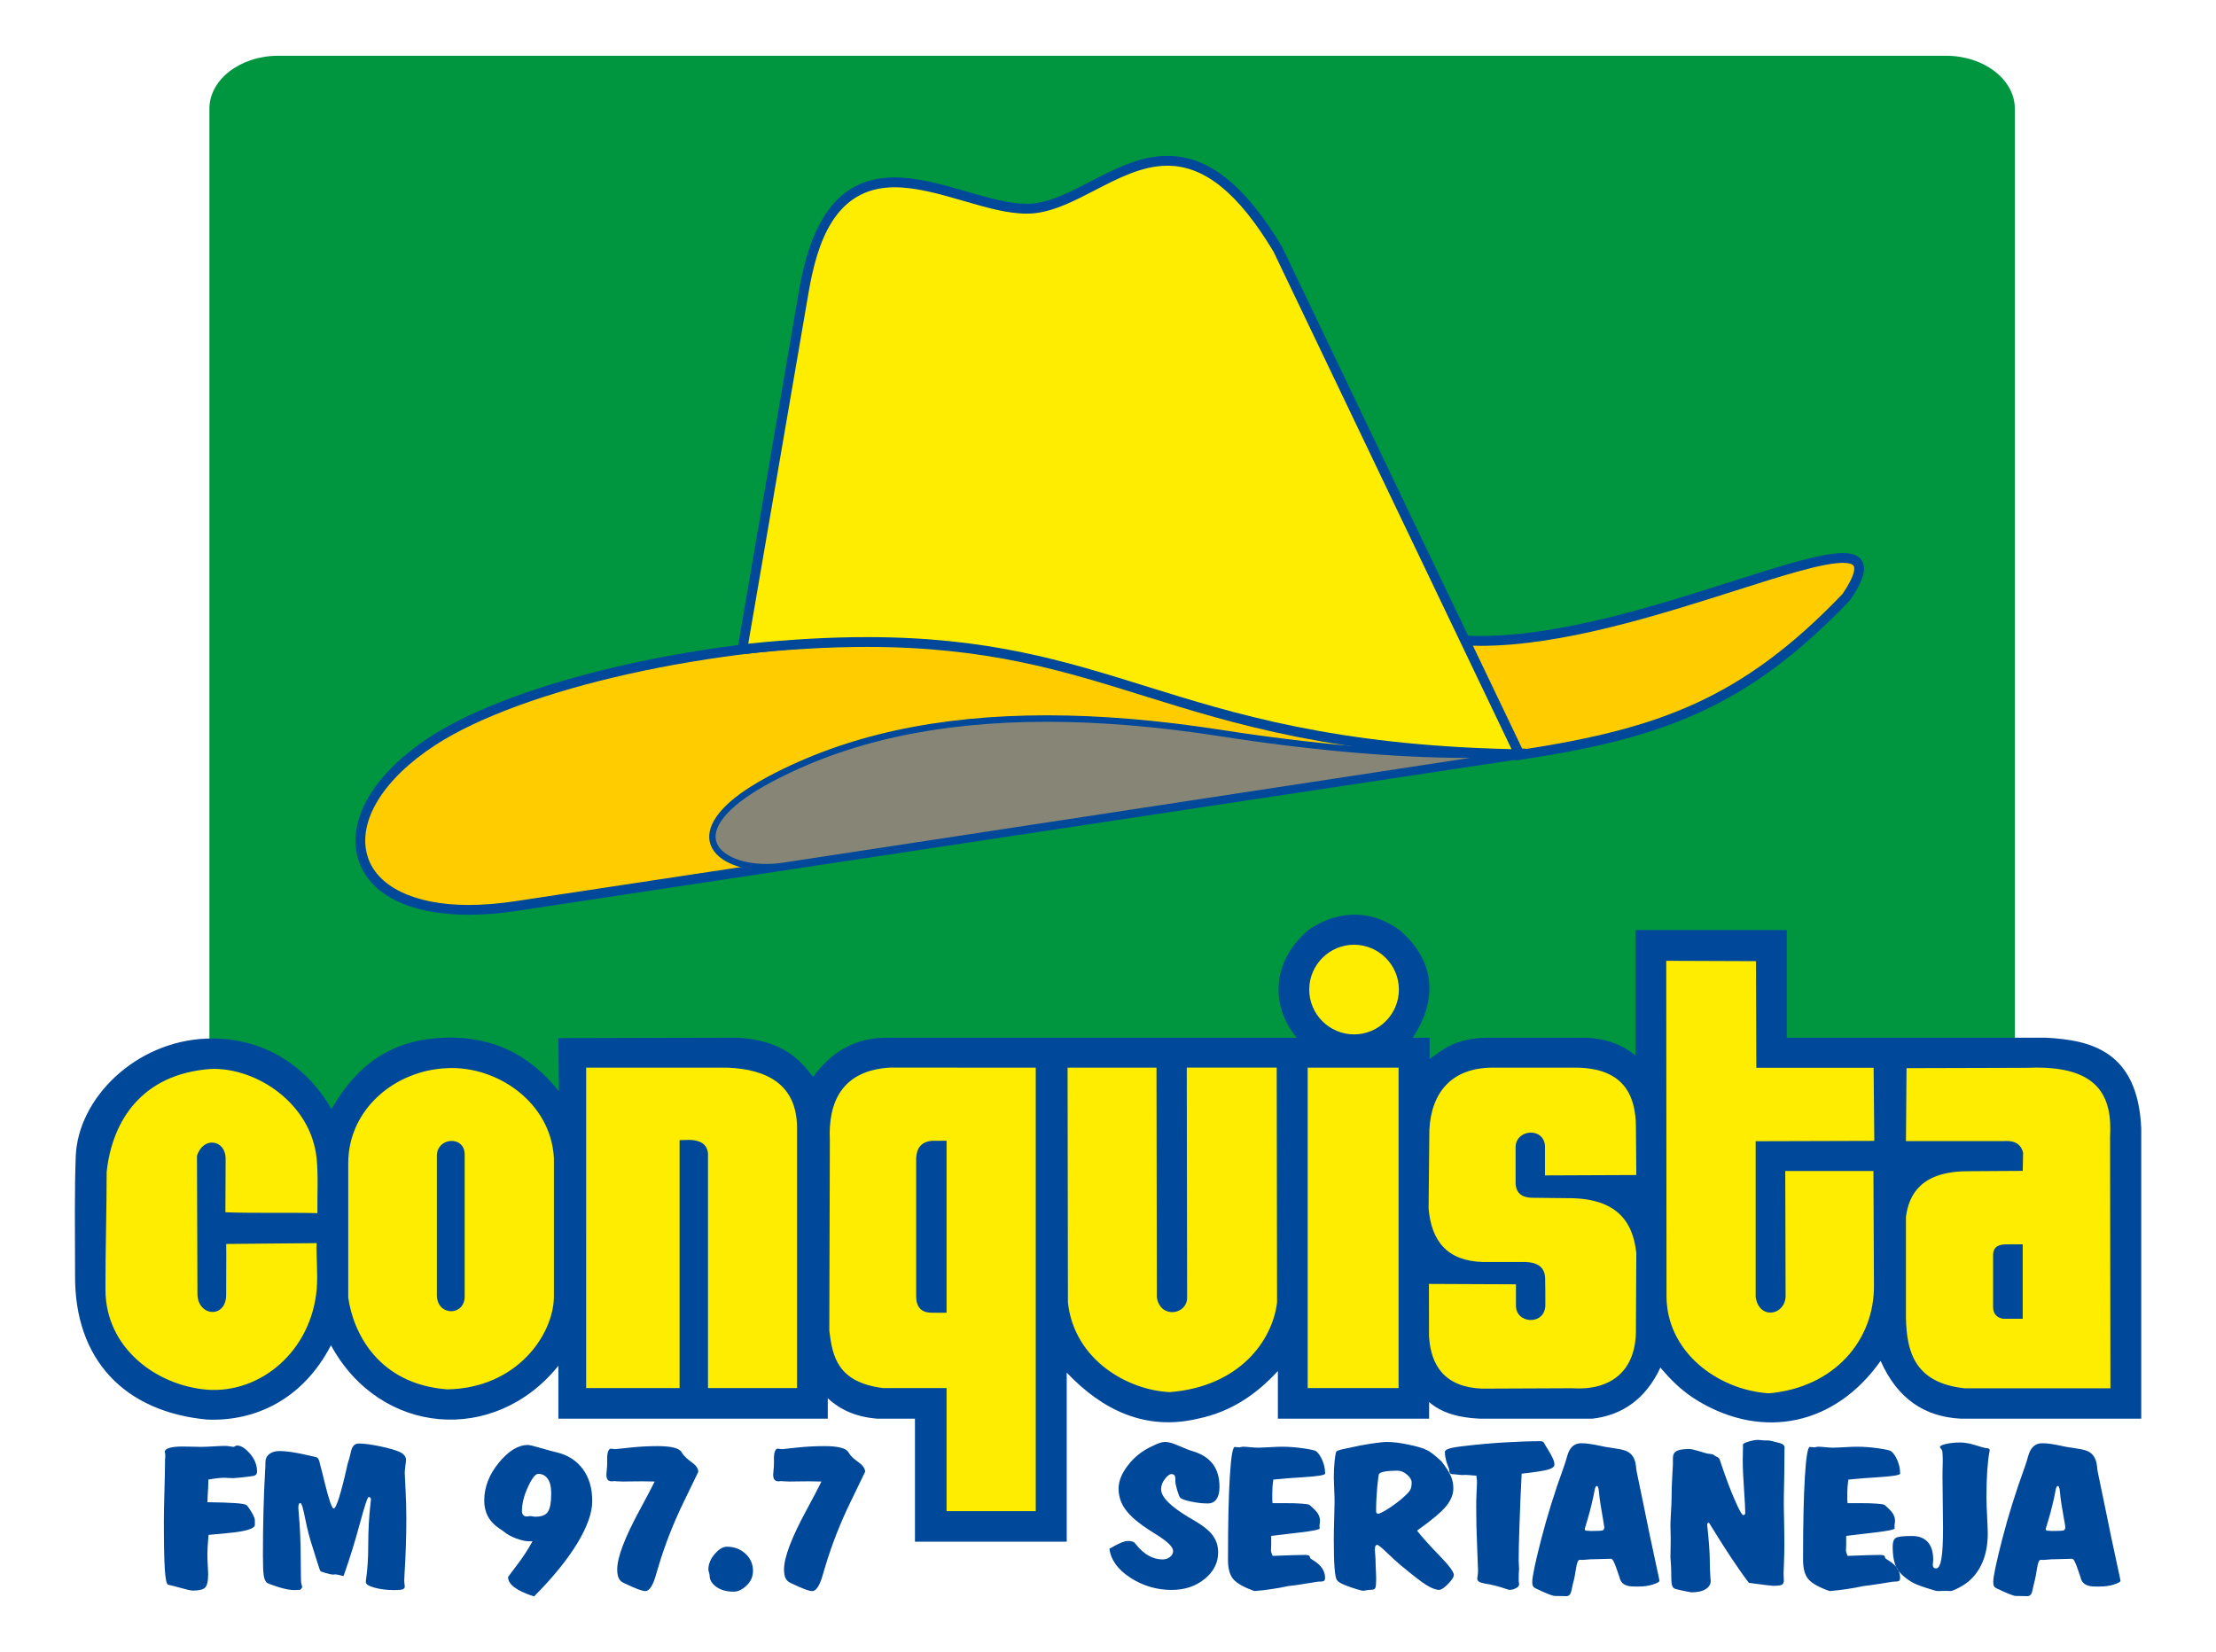 <?xml version="1.0" encoding="utf-8"?>
<!-- Generator: Adobe Illustrator 25.2.3, SVG Export Plug-In . SVG Version: 6.00 Build 0)  -->
<svg version="1.1" id="Layer_1" xmlns="http://www.w3.org/2000/svg" xmlns:xlink="http://www.w3.org/1999/xlink" x="0px" y="0px"
	 viewBox="0 0 570.93 425.75" style="enable-background:new 0 0 570.93 425.75;" xml:space="preserve">
<style type="text/css">
	.st0{fill-rule:evenodd;clip-rule:evenodd;fill:#004899;}
	.st1{fill-rule:evenodd;clip-rule:evenodd;fill:#009640;}
	.st2{fill-rule:evenodd;clip-rule:evenodd;fill:#FFED00;}
	.st3{fill-rule:evenodd;clip-rule:evenodd;fill:#FFCC00;}
	.st4{fill:#004899;}
	.st5{fill-rule:evenodd;clip-rule:evenodd;fill:#878575;}
</style>
<g>
	<path style="fill-rule:evenodd;clip-rule:evenodd;fill:#004899;" d="M137.59,411.37c-2.25-0.73-3.93-1.51-5.04-2.34c-1.1-0.82-1.65-1.71-1.65-2.63c0-0.07,0.76-1.09,2.25-3.05
		c1.51-1.96,2.86-4.02,4.05-6.2h-0.94c-0.87,0-1.94-0.23-3.23-0.71c-1.3-0.48-2.39-1.07-3.27-1.81c-0.21-0.18-0.59-0.43-1.1-0.77
		c-2.61-1.71-3.9-4.11-3.9-7.19c0-3.44,1.25-6.69,3.75-9.75c2.51-3.05,5-4.58,7.5-4.58c0.41,0,1.52,0.26,3.33,0.79
		c1.81,0.53,3.15,0.9,4.02,1.09c2.93,0.69,5.19,2.14,6.81,4.34c1.61,2.19,2.42,4.93,2.42,8.22c0,3.03-1.3,6.67-3.88,10.94
		C146.09,401.99,142.4,406.54,137.59,411.37L137.59,411.37z M137.95,390.82c1.64,0,2.73-0.45,3.26-1.33c0.53-0.9,0.8-2.39,0.8-4.49
		v-0.41c0-1.51-0.3-2.69-0.9-3.54c-0.59-0.85-1.41-1.27-2.45-1.27c-0.71,0-1.6,1.12-2.63,3.36c-1.04,2.24-1.56,4.33-1.56,6.27
		c0,0.4,0.11,0.73,0.34,0.98c0.22,0.25,0.53,0.38,0.92,0.38c0.11,0,0.28-0.02,0.49-0.06c0.22-0.04,0.38-0.06,0.45-0.06
		c0.09,0,0.28,0.03,0.56,0.09C137.52,390.8,137.75,390.82,137.95,390.82L137.95,390.82z M168.67,381.76c-0.26,0-0.76-0.01-1.48-0.03
		c-0.73-0.02-1.3-0.03-1.71-0.03c-0.93,0-1.95,0.01-3.05,0.03c-1.11,0.02-1.76,0.03-1.95,0.03c-0.48,0-0.96-0.02-1.45-0.06
		c-0.48-0.04-0.73-0.06-0.73-0.06s-0.17,0.01-0.32,0.03c-0.14,0.02-0.27,0.03-0.36,0.03c-0.48,0-0.83-0.14-1.05-0.41
		c-0.23-0.27-0.34-0.72-0.34-1.35c0-0.18,0.03-0.58,0.1-1.2c0.07-0.62,0.1-1.15,0.1-1.59v-1.39c0-0.75,0.08-1.34,0.26-1.79
		c0.18-0.45,0.4-0.67,0.69-0.67c0.17,0,0.39,0.02,0.66,0.06c0.27,0.04,0.44,0.06,0.44,0.06c0.13,0,1.36-0.13,3.78-0.4
		c2.41-0.26,4.79-0.39,7.13-0.39c3.57,0,5.65,0.53,6.23,1.59c0.07,0.11,0.12,0.2,0.17,0.27c0.43,0.69,1.23,1.45,2.38,2.27
		c1.16,0.82,1.74,1.65,1.74,2.49c0,0.02-1.28,2.66-3.84,7.94c-2.55,5.27-4.67,10.64-6.33,16.13c-0.2,0.64-0.44,1.47-0.74,2.49
		c-0.79,2.79-1.7,4.18-2.74,4.18c-0.39,0-1-0.16-1.85-0.47c-0.84-0.31-2.11-0.87-3.79-1.67c-0.57-0.27-0.98-0.68-1.22-1.22
		c-0.26-0.55-0.38-1.3-0.38-2.25c0-3.08,1.95-8.2,5.84-15.37C166.54,385.92,167.8,383.5,168.67,381.76L168.67,381.76z
		 M189.04,410.14c-1.82,0-3.32-0.41-4.47-1.23c-1.15-0.82-1.74-1.78-1.74-2.89c0-0.22-0.06-0.5-0.16-0.82
		c-0.11-0.33-0.17-0.57-0.17-0.71c0-1.43,0.54-2.77,1.62-4.03c1.09-1.27,2.14-1.9,3.16-1.9c1.89,0,3.47,0.6,4.77,1.79
		c1.3,1.19,1.95,2.67,1.95,4.44c0,1.46-0.56,2.72-1.65,3.77C191.24,409.61,190.13,410.14,189.04,410.14L189.04,410.14z
		 M211.64,381.76c-0.26,0-0.75-0.01-1.48-0.03c-0.73-0.02-1.3-0.03-1.71-0.03c-0.93,0-1.95,0.01-3.05,0.03
		c-1.11,0.02-1.76,0.03-1.95,0.03c-0.48,0-0.96-0.02-1.45-0.06c-0.48-0.04-0.73-0.06-0.75-0.06c0,0-0.14,0.01-0.3,0.03
		c-0.14,0.02-0.27,0.03-0.36,0.03c-0.48,0-0.83-0.14-1.05-0.41c-0.23-0.27-0.34-0.72-0.34-1.35c0-0.18,0.03-0.58,0.1-1.2
		c0.07-0.62,0.1-1.15,0.1-1.59v-1.39c0-0.75,0.08-1.34,0.26-1.79c0.18-0.45,0.4-0.67,0.69-0.67c0.16,0,0.39,0.02,0.66,0.06
		c0.27,0.04,0.44,0.06,0.53,0.06c0,0,1.28-0.13,3.69-0.4c2.41-0.26,4.79-0.39,7.13-0.39c3.57,0,5.65,0.53,6.23,1.59
		c0.07,0.11,0.12,0.2,0.17,0.27c0.43,0.69,1.23,1.45,2.39,2.27c1.16,0.82,1.74,1.65,1.74,2.49c0,0.02-1.28,2.66-3.84,7.94
		c-2.55,5.27-4.67,10.64-6.33,16.13c-0.2,0.64-0.44,1.47-0.74,2.49c-0.79,2.79-1.7,4.18-2.74,4.18c-0.39,0-1-0.16-1.85-0.47
		c-0.84-0.31-2.11-0.87-3.79-1.67c-0.56-0.27-0.98-0.68-1.22-1.22c-0.26-0.55-0.38-1.3-0.38-2.25c0-3.08,1.95-8.2,5.84-15.37
		C209.51,385.92,210.78,383.5,211.64,381.76L211.64,381.76z"/>
	<path style="fill-rule:evenodd;clip-rule:evenodd;fill:#004899;" d="M43.27,408.33c-0.38-0.23-0.66-1.57-0.81-3.99c-0.16-2.43-0.24-6.57-0.24-12.41c0-1.81,0.05-4.46,0.15-7.93
		c0.1-3.47,0.15-6.07,0.15-7.78c0-0.02,0-0.07,0-0.16c0.05-0.39,0.07-0.76,0.07-1.13c0-0.15-0.02-0.33-0.07-0.51
		c-0.05-0.19-0.06-0.29-0.06-0.33c0-0.42,0.39-0.75,1.17-0.99c0.78-0.24,1.91-0.36,3.37-0.36c0.59,0,1.39,0.02,2.43,0.04
		c1.04,0.04,1.78,0.05,2.25,0.05c0.77,0,1.84-0.04,3.24-0.12c1.39-0.09,2.38-0.13,2.95-0.13c0.5,0,0.99,0.04,1.47,0.13
		c0.48,0.08,0.74,0.12,0.74,0.12c0.15,0,0.31-0.06,0.49-0.17c0.17-0.12,0.34-0.18,0.47-0.18c1.04,0,2.15,0.7,3.37,2.1
		c1.21,1.41,1.82,2.95,1.82,4.65c0,0.32-0.1,0.58-0.3,0.77c-0.21,0.19-0.51,0.32-0.91,0.36c-0.94,0.14-1.98,0.26-3.08,0.37
		c-1.11,0.11-1.79,0.16-2.05,0.16c-0.27,0-0.63-0.02-1.11-0.05c-0.47-0.03-0.83-0.05-1.05-0.05c-0.43,0-0.98,0.04-1.67,0.11
		c-0.69,0.08-1.47,0.19-2.37,0.35c-0.02,0.78-0.05,1.56-0.07,2.35c-0.02,0.23-0.04,0.35-0.04,0.38c0,0.09-0.02,0.47-0.06,1.15
		c-0.03,0.68-0.06,1.34-0.08,1.96c3.06,0.04,5.43,0.11,7.12,0.23c1.7,0.12,2.68,0.29,2.95,0.51c0.22,0.17,0.63,0.74,1.24,1.72
		c0.61,0.99,0.91,1.73,0.91,2.23v0.46v0.68c0,1.01-2.45,1.73-7.34,2.16c-1.89,0.17-3.41,0.31-4.59,0.43
		c-0.1,1.08-0.18,2.06-0.23,2.94c-0.05,0.87-0.07,1.54-0.07,2.02c0,0.84,0.03,1.84,0.1,2.99c0.07,1.15,0.1,1.86,0.1,2.14
		c0,1.86-0.28,3.03-0.82,3.52c-0.54,0.49-1.58,0.74-3.09,0.74c-0.47,0-1.44-0.2-2.87-0.61C45.47,408.87,44.26,408.56,43.27,408.33
		L43.27,408.33z M77.35,409.67c-0.27,0-0.56,0.01-0.89,0.03c-0.33,0.02-0.54,0.03-0.54,0.03c-1.18,0-2.58-0.26-4.23-0.79
		c-1.67-0.52-2.66-0.9-2.97-1.14c-0.36-0.34-0.61-0.92-0.76-1.75c-0.15-0.82-0.22-2.61-0.22-5.35c0-7.91,0.19-15.17,0.57-21.81
		c0.05-0.71,0.07-1.11,0.07-1.19v-0.83c0-0.92,0.32-1.64,0.98-2.17c0.65-0.53,1.53-0.8,2.66-0.8c1.79,0,4.31,0.38,7.54,1.14
		c0.82,0.18,1.43,0.33,1.86,0.43c0.4,0.08,0.69,0.47,0.88,1.16c0.07,0.26,0.11,0.45,0.13,0.59c0.35,1.25,0.76,2.89,1.25,4.92
		c1.08,4.38,1.84,6.57,2.29,6.57c0.67,0,1.84-3.69,3.5-11.05v-0.13c0.37-1.08,0.69-2.29,0.98-3.6c0.3-1.31,0.95-1.96,1.99-1.96
		c1.36,0,3.16,0.23,5.45,0.71c2.28,0.48,3.98,0.96,5.1,1.47c0.49,0.22,0.89,0.51,1.18,0.87c0.29,0.36,0.44,0.74,0.44,1.15
		c0,0.29-0.06,0.81-0.17,1.56c-0.1,0.75-0.16,1.36-0.16,1.82c0,0.18,0.07,1.59,0.2,4.18c0.14,2.6,0.21,5.12,0.21,7.56
		c0,4.77-0.16,9.57-0.47,14.38c-0.05,0.9-0.07,1.44-0.07,1.63c0,0.23,0.02,0.52,0.07,0.85c0.05,0.33,0.07,0.55,0.07,0.65
		c0,0.37-0.2,0.62-0.59,0.74c-0.4,0.13-1.1,0.19-2.12,0.19c-1.86,0-3.54-0.2-5.05-0.61c-1.51-0.41-2.27-0.88-2.27-1.42v-0.31
		c0-0.04,0.02-0.23,0.07-0.53c0.36-2.55,0.54-5.33,0.54-8.35c0-4.21,0.22-8.05,0.64-11.53c0.05-0.39,0.07-0.61,0.07-0.66
		c-0.02-0.19-0.09-0.33-0.2-0.43c-0.09-0.1-0.23-0.15-0.38-0.15c-0.3,0-1.06,2.29-2.29,6.88c-1.24,4.59-2.63,9.08-4.19,13.48
		c-0.2-0.02-0.54-0.09-1.02-0.22c-0.48-0.13-0.87-0.19-1.2-0.19c0,0-0.08,0.01-0.18,0.02c-0.1,0.02-0.2,0.03-0.29,0.03
		c-0.38,0-1-0.13-1.85-0.38c-0.85-0.25-1.32-0.43-1.42-0.53c-0.12-0.16-0.43-1.05-0.94-2.69c-0.43-1.4-0.79-2.58-1.1-3.52
		c-0.77-2.33-1.4-4.8-1.91-7.4c-0.51-2.61-0.91-3.9-1.2-3.9c-0.19,0-0.34,0.08-0.41,0.24c-0.08,0.16-0.13,0.49-0.13,1
		c0,0.1,0.02,0.44,0.07,1.02c0.36,3.87,0.54,7.85,0.54,11.96c0,1.17,0.01,2.36,0.04,3.6c0.02,1.23,0.03,1.89,0.03,1.95
		c0,0.29,0.02,0.59,0.08,0.9c0.06,0.31,0.14,0.66,0.25,1.03L77.35,409.67L77.35,409.67z"/>
	<path style="fill-rule:evenodd;clip-rule:evenodd;fill:#004899;" d="M285.83,399.08c1.25-0.73,2.25-1.25,2.98-1.55c0.74-0.3,1.35-0.46,1.84-0.46c0.92,0,1.54,0.23,1.85,0.68
		c0.11,0.14,0.2,0.23,0.24,0.3c1.01,1.26,2.08,2.2,3.22,2.83c1.13,0.63,2.31,0.95,3.55,0.95c0.74,0,1.38-0.21,1.92-0.63
		c0.54-0.42,0.81-0.94,0.81-1.55c0-1.01-1.4-2.4-4.21-4.16c-1.55-0.96-2.77-1.76-3.64-2.38c-2.17-1.56-3.76-3.09-4.74-4.6
		c-0.98-1.51-1.46-3.14-1.46-4.91c0-1.92,0.79-3.92,2.39-5.99c1.6-2.08,3.58-3.68,5.93-4.8c1.11-0.55,1.91-0.89,2.37-1.03
		c0.46-0.15,0.92-0.22,1.37-0.22c0.83,0,2.01,0.35,3.55,1.03c1.54,0.68,2.7,1.13,3.48,1.35c2.32,0.69,4.05,1.8,5.2,3.32
		c1.14,1.52,1.71,3.48,1.71,5.89c0,1.37-0.27,2.42-0.79,3.16c-0.53,0.74-1.28,1.1-2.24,1.1c-1.32,0-2.76-0.16-4.32-0.49
		c-1.56-0.33-2.48-0.67-2.78-1c-0.19-0.25-0.46-0.89-0.77-1.93c-0.31-1.03-0.47-1.78-0.47-2.25v-0.56c0-0.48-0.08-0.83-0.25-1.04
		c-0.17-0.2-0.44-0.3-0.79-0.3c-0.43,0-0.98,0.41-1.63,1.23c-0.67,0.82-1,1.72-1,2.7c0,1.97,2.38,4.37,7.15,7.23
		c0.35,0.2,0.62,0.36,0.8,0.46c2.54,1.44,4.3,2.79,5.28,4.08c0.98,1.29,1.46,2.79,1.46,4.49c0,2.67-1.16,4.95-3.47,6.83
		c-2.31,1.89-5.15,2.83-8.52,2.83c-3.82,0-7.35-1.04-10.58-3.12C288.01,404.47,286.21,401.98,285.83,399.08L285.83,399.08z
		 M323.22,409.98c-2.66-0.93-4.45-1.92-5.4-2.98c-0.95-1.06-1.44-2.73-1.44-5.01v-0.61c0-8.83,0.16-15.79,0.47-20.89
		c0.31-5.1,0.74-7.64,1.28-7.64c0.09,0,0.28,0.02,0.56,0.05c0.28,0.03,0.5,0.05,0.66,0.05c0,0,0.15-0.03,0.37-0.08
		c0.23-0.05,0.45-0.08,0.68-0.08c0.31,0,0.9,0.04,1.75,0.13c0.85,0.08,1.54,0.12,2.06,0.12c0.52,0,1.45-0.04,2.8-0.12
		c1.35-0.09,2.44-0.13,3.27-0.13c1.75,0,3.59,0.14,5.5,0.41c1.91,0.29,2.99,0.52,3.27,0.73c0.61,0.46,1.15,1.24,1.63,2.35
		c0.48,1.11,0.72,2.25,0.72,3.43c0,0.37-1.67,0.67-4.99,0.89c-3.23,0.2-6.01,0.42-8.36,0.66c-0.08,0.56-0.15,1.15-0.2,1.78
		c-0.04,0.64-0.07,1.53-0.07,2.68c0,0.23,0,0.48,0.01,0.75c0.01,0.28,0.03,0.56,0.06,0.86h3.16c1.8,0,3.27,0.04,4.38,0.13
		c1.13,0.08,1.79,0.19,1.99,0.33c1.08,0.91,1.81,1.66,2.16,2.24c0.36,0.59,0.54,1.2,0.54,1.87c0,0.18-0.02,0.42-0.07,0.72
		c-0.05,0.29-0.07,0.48-0.07,0.57c0,0.07,0.01,0.17,0.04,0.3c0.02,0.14,0.03,0.25,0.03,0.33c0,0.32-1.76,0.68-5.29,1.09
		c-2.87,0.32-5.28,0.61-7.21,0.86v2.23c0,0.21-0.01,0.47-0.03,0.79c-0.02,0.32-0.03,0.55-0.03,0.68c0,0.16,0.03,0.35,0.1,0.59
		c0.07,0.23,0.17,0.52,0.33,0.86c1.91-0.09,3.65-0.15,5.22-0.19c1.57-0.04,2.63-0.06,3.17-0.06c0.78,0,1.18,0.18,1.21,0.55
		c0.02,0.19,0.08,0.31,0.17,0.38c0.13,0.1,0.37,0.25,0.7,0.46c2.02,1.23,3.04,2.74,3.04,4.51c0,0.39-0.09,0.66-0.29,0.79
		c-0.2,0.14-0.72,0.21-1.6,0.21c-0.56,0.08-1.71,0.27-3.45,0.55c-1.75,0.29-3.14,0.48-4.2,0.58c-1.29,0.29-2.62,0.54-4.02,0.74
		C326.41,409.68,324.87,409.85,323.22,409.98L323.22,409.98z M354.54,389.37c0,0.23,0.04,0.41,0.14,0.52
		c0.09,0.11,0.22,0.16,0.4,0.16c0.31,0,1.06-0.35,2.22-1.06c1.17-0.71,2.36-1.57,3.58-2.56c1.32-1.13,2.13-1.94,2.4-2.43
		c0.29-0.49,0.42-1.15,0.42-1.98c0-0.67-0.39-1.35-1.18-2.03c-0.78-0.68-1.62-1.03-2.52-1.03c-1.36,0-2.45,0.08-3.29,0.24
		c-0.84,0.16-1.32,0.37-1.44,0.65c-0.08,0.15-0.23,1.26-0.44,3.31C354.65,385.21,354.54,387.29,354.54,389.37L354.54,389.37z
		 M365.09,394.41c1.3,1.67,3.21,3.8,5.72,6.38c2.51,2.58,3.76,4.27,3.76,5.05c0,0.51-0.49,1.27-1.48,2.29
		c-0.99,1.03-1.77,1.54-2.32,1.54c-0.86,0-1.95-0.42-3.29-1.25c-1.34-0.84-3.53-2.54-6.59-5.09c-1.06-0.89-2.27-1.99-3.62-3.29
		c-1.36-1.31-2.17-1.96-2.45-1.96c-0.19,0-0.34,0.1-0.45,0.3c-0.1,0.21-0.15,0.51-0.15,0.92c0,0.06,0.01,0.25,0.04,0.55
		c0.1,1.17,0.16,2.28,0.16,3.32c0,0.3,0.02,0.86,0.07,1.66c0.05,0.8,0.07,1.45,0.07,1.94c0,1.23-0.07,2.02-0.21,2.37
		c-0.13,0.35-0.5,0.52-1.1,0.52c-0.4,0-0.83,0.04-1.25,0.12c-0.43,0.09-0.68,0.13-0.77,0.13c-0.21,0-0.76-0.14-1.68-0.41
		c-0.92-0.27-1.92-0.61-3-1.04c-0.56-0.22-1.01-0.44-1.37-0.66c-0.35-0.22-0.6-0.45-0.76-0.68c-0.27-0.42-0.46-1.46-0.59-3.11
		c-0.13-1.65-0.19-4.08-0.19-7.3c0-1.48,0.03-3.29,0.1-5.43c0.07-2.13,0.1-3.54,0.1-4.23c0-0.81-0.03-1.91-0.1-3.31
		c-0.07-1.39-0.1-2.38-0.1-2.95c0-1.61,0.07-3.06,0.21-4.34c0.13-1.29,0.28-2.09,0.44-2.39c0.13-0.23,0.85-0.49,2.15-0.74
		c0.49-0.11,0.86-0.17,1.11-0.23c2.05-0.48,3.99-0.85,5.83-1.12c1.84-0.27,3.2-0.41,4.07-0.41c1.39,0,3.21,0.23,5.44,0.68
		c2.24,0.46,3.87,0.96,4.91,1.5c0.69,0.37,1.55,1.01,2.59,1.93c0.43,0.39,0.76,0.68,0.98,0.88c1.24,1.59,2.06,2.87,2.46,3.86
		c0.4,0.98,0.61,2.01,0.61,3.09c0,1.54-0.6,3.06-1.8,4.54C371.42,389.58,368.9,391.69,365.09,394.41L365.09,394.41z M392.04,379.73
		c-0.24,4.77-0.44,9.18-0.56,13.22c-0.14,4.05-0.21,7.06-0.21,9.04c0,0.33,0.01,0.74,0.05,1.26c0.03,0.52,0.06,0.88,0.06,1.08
		c0,0.05-0.01,0.16-0.03,0.33c-0.05,0.57-0.07,1.13-0.07,1.65v1.14c0.07,0.37,0.1,0.65,0.1,0.84c0,0.37-0.3,0.69-0.87,0.98
		c-0.59,0.28-1.13,0.41-1.62,0.41c-0.09,0-0.36-0.08-0.8-0.23c-1.86-0.65-3.73-1.12-5.6-1.42c-0.71-0.14-1.2-0.29-1.46-0.48
		c-0.25-0.17-0.4-0.43-0.43-0.77c0-0.04,0.01-0.11,0.03-0.23c0.11-0.63,0.17-1.26,0.17-1.9c0-0.39-0.08-2.41-0.23-6.06
		c-0.16-3.65-0.24-7.12-0.24-10.42c0-1.19,0.03-2.45,0.1-3.81c0.07-1.35,0.1-2.1,0.1-2.25c0-0.26-0.01-0.54-0.03-0.84
		c-0.02-0.3-0.07-0.65-0.14-1.04c-0.33,0-0.83-0.03-1.46-0.1c-0.64-0.06-1.09-0.09-1.33-0.09c0,0-0.13,0.01-0.31,0.02
		c-0.17,0.02-0.33,0.03-0.47,0.03c-0.24,0-0.62-0.04-1.14-0.1c-0.52-0.07-0.91-0.11-1.18-0.11c-0.45,0-0.75-0.09-0.88-0.28
		c-0.15-0.18-0.22-0.48-0.22-0.91c0-0.09-0.08-0.32-0.24-0.71c-0.59-1.45-0.87-2.73-0.87-3.83c0-0.36,0.38-0.65,1.13-0.88
		c0.76-0.24,2.03-0.46,3.86-0.66c3.19-0.39,6.59-0.7,10.2-0.92c3.62-0.22,6.78-0.33,9.5-0.33c0.44,0,0.75,0.19,0.94,0.58
		c0.14,0.29,0.27,0.52,0.38,0.69c0.13,0.22,0.32,0.52,0.56,0.91c1.1,1.74,1.66,3.02,1.66,3.83c0,0.56-0.55,1-1.67,1.32
		C397.69,379.01,395.44,379.36,392.04,379.73L392.04,379.73z M409.12,394.45c0.19,0,0.4,0.02,0.68,0.05h0.07
		c1.63,0,2.62-0.04,2.95-0.13c0.33-0.08,0.51-0.37,0.51-0.86c0-0.14-0.12-0.87-0.35-2.18c-0.23-1.33-0.44-2.54-0.62-3.65
		c-0.16-0.95-0.29-2.02-0.4-3.19c-0.09-1.05-0.27-1.58-0.54-1.58c-0.27,0-0.47,0.39-0.6,1.17c-0.12,0.61-0.22,1.13-0.31,1.55
		c-0.56,2.6-1.21,5.07-1.95,7.43c-0.17,0.54-0.27,0.84-0.27,0.89c0.02,0.22,0.09,0.36,0.21,0.42
		C408.59,394.43,408.81,394.45,409.12,394.45L409.12,394.45z M406.97,401.94c-0.39,0-0.69,0.72-0.91,2.15
		c-0.23,1.56-0.49,2.9-0.82,4.04c-0.13,0.5-0.26,1.11-0.4,1.8c-0.18,0.91-0.62,1.37-1.31,1.37c-0.12,0-0.49-0.01-1.15-0.03
		c-0.64-0.02-1.25-0.03-1.82-0.03c-0.29,0-0.87-0.17-1.74-0.52c-0.86-0.35-1.98-0.85-3.34-1.51c-0.28-0.16-0.46-0.35-0.56-0.57
		c-0.11-0.23-0.15-0.56-0.15-1.01c0-1.35,0.77-5.02,2.31-11.01c1.54-5.98,3.48-12.21,5.84-18.69c0.28-0.78,0.58-1.75,0.91-2.92
		c0.61-2.08,1.79-3.12,3.58-3.12c1.23,0,2.92,0.23,5.05,0.71c0.47,0.1,0.84,0.18,1.08,0.22c0.31,0.07,1.06,0.18,2.24,0.35
		c1.17,0.17,2.14,0.35,2.87,0.6c1.67,0.54,2.61,1.88,2.84,4.01c0.06,0.66,0.13,1.15,0.19,1.47c0.47,2.22,1.07,5.12,1.81,8.73
		c0.72,3.61,1.23,6.04,1.49,7.29c0.54,2.59,1.1,5.22,1.69,7.9c0.59,2.67,0.87,4.05,0.87,4.15c0,0.27-0.54,0.59-1.62,0.95
		c-1.08,0.36-2.31,0.54-3.7,0.54h-1.25c-2.04,0-3.25-0.68-3.63-2.03c-0.02-0.11-0.05-0.22-0.07-0.3c-0.68-2.03-1.15-3.34-1.44-3.93
		c-0.28-0.6-0.54-0.89-0.78-0.89c-0.37,0-0.94,0.02-1.76,0.05c-0.8,0.03-1.44,0.05-1.89,0.05c-1.19,0-2.33,0.06-3.43,0.18
		c-0.21,0.01-0.33,0.02-0.33,0.02c-0.11,0-0.21-0.01-0.34-0.02C407.17,401.95,407.05,401.94,406.97,401.94L406.97,401.94z
		 M450.59,407.87c-2.74-3.58-6.16-8.75-10.28-15.49c-0.13,0-0.24,0.04-0.34,0.11c-0.09,0.08-0.14,0.18-0.14,0.32
		c0.45,4.22,0.68,7.36,0.68,9.38c0,1.49,0.06,3,0.17,4.54c0.02,0.32,0.04,0.52,0.07,0.61c0,0.9-0.45,1.62-1.32,2.16
		c-0.87,0.55-2.09,0.81-3.67,0.81c-0.12,0-0.7-0.11-1.77-0.33c-1.07-0.22-1.86-0.41-2.38-0.56c-0.38-0.11-0.64-0.39-0.8-0.83
		c-0.16-0.44-0.23-1.43-0.23-2.97c0-0.9-0.03-1.83-0.1-2.79c-0.07-0.97-0.11-1.49-0.11-1.58c0-0.34,0.01-1,0.04-2
		c0.02-1.01,0.03-1.82,0.03-2.47c0-0.39-0.01-0.98-0.03-1.77c-0.03-0.8-0.04-1.39-0.04-1.8c0-0.84,0.05-2.09,0.15-3.73
		c0.1-1.64,0.15-2.86,0.15-3.65c0-1.73,0.06-3.54,0.17-5.44c0.12-1.91,0.17-2.93,0.17-3.08v-1.59c0-0.85,0.3-1.45,0.91-1.8
		c0.61-0.35,1.7-0.54,3.3-0.54c0.45,0,1.29,0.18,2.53,0.55c0.71,0.24,1.3,0.42,1.75,0.54c0.23,0.07,0.59,0.13,1.09,0.17
		c0.51,0.05,0.83,0.15,0.97,0.29c0.17,0.17,0.45,0.33,0.8,0.48c0.36,0.16,0.6,0.39,0.71,0.71c1.37,4.13,2.63,7.54,3.81,10.23
		c1.16,2.7,1.91,4.05,2.25,4.05c0.17,0,0.31-0.04,0.38-0.13c0.08-0.09,0.13-0.26,0.13-0.53c0-1.06-0.12-3.09-0.32-6.13
		c-0.22-3.03-0.32-5.53-0.32-7.5c0-0.43,0.01-1,0.03-1.67c0.02-0.68,0.03-1.14,0.03-1.39v-0.81c0-0.22,0.47-0.48,1.43-0.77
		c0.96-0.29,1.79-0.44,2.52-0.44c0.13,0,0.36,0.02,0.67,0.06c0.32,0.04,0.58,0.07,0.78,0.07h0.84c0.5,0,1.32,0.16,2.5,0.5
		c0.38,0.1,0.7,0.19,0.94,0.25l0.03,0.03c0.68,0.21,1.01,0.56,1.01,1.06c0,0.1-0.01,0.36-0.03,0.79c-0.02,1.65-0.03,3.19-0.03,4.67
		c0,0.96-0.02,2.29-0.07,3.98c-0.05,1.69-0.07,2.89-0.07,3.6v1.92c0,0.42,0.02,1.76,0.07,3.98c0.05,2.23,0.07,4.25,0.07,6.04
		c0,1.55-0.03,3.15-0.1,4.79c-0.07,1.64-0.1,2.5-0.1,2.59c0,0.34,0.01,0.72,0.03,1.13c0.02,0.42,0.04,0.65,0.04,0.7
		c0,0.64-0.2,1.05-0.59,1.2c-0.39,0.16-1.11,0.24-2.17,0.24c-0.16,0-0.79-0.07-1.92-0.2C453.78,408.3,452.34,408.11,450.59,407.87
		L450.59,407.87z M471.38,409.98c-2.66-0.93-4.45-1.92-5.4-2.98c-0.95-1.06-1.44-2.73-1.44-5.01v-0.61c0-8.83,0.16-15.79,0.47-20.89
		c0.31-5.1,0.74-7.64,1.28-7.64c0,0,0.27,0.02,0.56,0.05c0.28,0.03,0.5,0.05,0.66,0.05c0,0,0.15-0.03,0.37-0.08
		c0.23-0.05,0.45-0.08,0.68-0.08c0.31,0,0.9,0.04,1.75,0.13c0.85,0.08,1.54,0.12,2.06,0.12c0.52,0,1.45-0.04,2.79-0.12
		c1.35-0.09,2.44-0.13,3.27-0.13c1.75,0,3.59,0.14,5.5,0.41c1.91,0.29,2.99,0.52,3.27,0.73c0.61,0.46,1.15,1.24,1.63,2.35
		c0.48,1.11,0.72,2.25,0.72,3.43c0,0.37-1.67,0.67-4.99,0.89c-3.23,0.2-6.01,0.42-8.36,0.66c-0.08,0.56-0.15,1.15-0.2,1.78
		c-0.04,0.64-0.07,1.53-0.07,2.68c0,0.23,0,0.48,0.01,0.75c0.01,0.28,0.04,0.56,0.06,0.86h3.16c1.81,0,3.27,0.04,4.38,0.13
		c1.13,0.08,1.79,0.19,1.99,0.33c1.08,0.91,1.81,1.66,2.16,2.24c0.36,0.59,0.54,1.2,0.54,1.87c0,0.18-0.02,0.42-0.07,0.72
		c-0.05,0.29-0.07,0.48-0.07,0.57c0,0.07,0.01,0.17,0.03,0.3c0.02,0.14,0.03,0.25,0.03,0.33c0,0.32-1.76,0.68-5.29,1.09
		c-2.87,0.32-5.28,0.61-7.21,0.86v2.23c0,0.21-0.01,0.47-0.03,0.79c-0.02,0.32-0.03,0.55-0.03,0.68c0,0.16,0.03,0.35,0.1,0.59
		c0.07,0.23,0.17,0.52,0.33,0.86c1.91-0.09,3.65-0.15,5.22-0.19c1.58-0.04,2.63-0.06,3.18-0.06c0.78,0,1.18,0.18,1.21,0.55
		c0.02,0.19,0.08,0.31,0.17,0.38c0.13,0.1,0.37,0.25,0.7,0.46c2.02,1.23,3.04,2.74,3.04,4.51c0,0.39-0.09,0.66-0.29,0.79
		c-0.19,0.14-0.72,0.21-1.6,0.21c-0.56,0.08-1.71,0.27-3.45,0.55c-1.75,0.29-3.14,0.48-4.2,0.58c-1.29,0.29-2.62,0.54-4.02,0.74
		C474.57,409.68,473.03,409.85,471.38,409.98L471.38,409.98z M501.24,409.93c-0.15,0-0.46,0.01-0.92,0.02
		c-0.46,0.02-0.85,0.03-1.16,0.03c-0.25,0-1.24-0.28-2.97-0.84c-1.73-0.55-2.99-1.07-3.77-1.55c-1.77-1.08-3.01-2.25-3.73-3.51
		c-0.7-1.26-1.06-3.11-1.06-5.57c0-1.12,0.25-1.85,0.77-2.2c0.52-0.35,1.9-0.52,4.15-0.52c1.82,0,3.18,0.52,4.12,1.56
		c0.93,1.04,1.4,2.57,1.4,4.58c0,0.14-0.01,0.34-0.05,0.62c-0.03,0.28-0.06,0.49-0.06,0.62c0,0.34,0.08,0.59,0.22,0.74
		c0.15,0.16,0.36,0.24,0.62,0.24c0.63,0,1.09-0.81,1.37-2.45c0.29-1.63,0.43-4.25,0.43-7.87c0-1.79-0.03-4.14-0.07-7.05
		c-0.05-2.91-0.07-4.93-0.07-6.06c0-1.2,0.02-2.55,0.07-4.03c0-0.42,0-0.68,0-0.79c0-0.18-0.01-0.42-0.03-0.73
		c-0.02-0.3-0.03-0.5-0.03-0.61c0-0.55-0.12-0.95-0.33-1.19c-0.23-0.23-0.35-0.4-0.35-0.48c0-0.3,0.55-0.58,1.66-0.83
		c1.1-0.24,2.29-0.36,3.56-0.36c1.17,0,2.46,0.23,3.88,0.68c1.41,0.44,2.25,0.68,2.53,0.72c0.12,0.02,0.25,0.03,0.44,0.05
		c0.52,0.05,0.77,0.23,0.77,0.53c0,0.02-0.02,0.14-0.07,0.36c-0.52,2.87-0.77,6.82-0.77,11.84c0,1.2,0.06,2.83,0.17,4.89
		c0.1,2.06,0.16,3.53,0.16,4.42c0,2.66-0.41,5.03-1.26,7.12c-0.84,2.09-2.07,3.82-3.68,5.18c-0.72,0.6-1.6,1.17-2.63,1.7
		c-1.03,0.53-1.71,0.79-2.05,0.79c-0.07,0-0.24-0.01-0.51-0.03C501.72,409.94,501.47,409.93,501.24,409.93L501.24,409.93z
		 M527.89,394.45c0.19,0,0.4,0.02,0.68,0.05h0.07c1.63,0,2.62-0.04,2.96-0.13c0.33-0.08,0.51-0.37,0.51-0.86
		c0-0.14-0.11-0.87-0.36-2.18c-0.23-1.33-0.44-2.54-0.62-3.65c-0.16-0.95-0.29-2.02-0.4-3.19c-0.09-1.05-0.27-1.58-0.54-1.58
		c-0.26,0-0.47,0.39-0.6,1.17c-0.12,0.61-0.22,1.13-0.31,1.55c-0.56,2.6-1.21,5.07-1.95,7.43c-0.17,0.54-0.27,0.84-0.27,0.89
		c0.02,0.22,0.09,0.36,0.21,0.42C527.36,394.43,527.58,394.45,527.89,394.45L527.89,394.45z M525.74,401.94
		c-0.39,0-0.69,0.72-0.91,2.15c-0.23,1.56-0.5,2.9-0.82,4.04c-0.13,0.5-0.26,1.11-0.4,1.8c-0.18,0.91-0.62,1.37-1.31,1.37
		c-0.12,0-0.49-0.01-1.15-0.03c-0.64-0.02-1.25-0.03-1.81-0.03c-0.29,0-0.88-0.17-1.74-0.52c-0.86-0.35-1.98-0.85-3.35-1.51
		c-0.28-0.16-0.46-0.35-0.56-0.57c-0.1-0.23-0.15-0.56-0.15-1.01c0-1.35,0.77-5.02,2.31-11.01c1.54-5.98,3.48-12.21,5.84-18.69
		c0.28-0.78,0.58-1.75,0.91-2.92c0.61-2.08,1.79-3.12,3.58-3.12c1.23,0,2.92,0.23,5.05,0.71c0.47,0.1,0.84,0.18,1.08,0.22
		c0.31,0.07,1.06,0.18,2.24,0.35c1.17,0.17,2.14,0.35,2.88,0.6c1.67,0.54,2.61,1.88,2.84,4.01c0.06,0.66,0.13,1.15,0.19,1.47
		c0.47,2.22,1.07,5.12,1.81,8.73c0.72,3.61,1.23,6.04,1.49,7.29c0.54,2.59,1.1,5.22,1.69,7.9c0.59,2.67,0.87,4.05,0.87,4.15
		c0,0.27-0.54,0.59-1.62,0.95c-1.08,0.36-2.31,0.54-3.7,0.54h-1.25c-2.03,0-3.25-0.68-3.63-2.03c-0.02-0.11-0.05-0.22-0.07-0.3
		c-0.68-2.03-1.15-3.34-1.44-3.93c-0.28-0.6-0.54-0.89-0.78-0.89c-0.37,0-0.94,0.02-1.76,0.05c-0.8,0.03-1.44,0.05-1.89,0.05
		c-1.18,0-2.33,0.06-3.43,0.18c-0.21,0.01-0.33,0.02-0.38,0.02c0,0-0.16-0.01-0.3-0.02C525.93,401.95,525.82,401.94,525.74,401.94
		L525.74,401.94z"/>
	<g>
		<path style="fill-rule:evenodd;clip-rule:evenodd;fill:#009640;" d="M71.66,14.37h429.73c9.74,0,17.71,6.13,17.71,13.62v270.45c0,7.49-7.97,13.62-17.71,13.62H71.66
			c-9.74,0-17.71-6.13-17.71-13.62V27.99C53.96,20.5,61.92,14.37,71.66,14.37L71.66,14.37z"/>
		<g>
			<path style="fill-rule:evenodd;clip-rule:evenodd;fill:#FFED00;" d="M489.79,273.52c0,7.35,0,14.69,0,22.04c8.88,0,17.75,0,26.63,0c2.58-0.02,3.22,1.16,3.46,2.74v1.95
				l-14.45-0.06c-7.7,0.47-16.15,3.05-16.33,14.63v23.91c-0.09,10.81,3.01,20.19,17.54,21.19h39.4v-70.38
				c-1.38-12.06-6.83-15.68-19.84-16.11L489.79,273.52L489.79,273.52z M514.24,324.04c-0.06-2.06,1.02-2.47,2.45-2.49h3.5v17.28
				h-3.39c-1.66-0.1-2.43-0.98-2.56-2.3V324.04L514.24,324.04z"/>
			<path style="fill-rule:evenodd;clip-rule:evenodd;fill:#FFED00;" d="M428.01,246.45l25.58-0.06l0.07,27.45l30.25,0.08l-0.02,21.81h-30.11l-0.01,36.81
				c0.01,5.01,4.78,4.3,4.56-0.11v-31.86l25.64-0.04l-0.07,35.19c-4.95,33.22-51.86,32.65-55.91,0.15L428.01,246.45L428.01,246.45z"
				/>
			<path style="fill-rule:evenodd;clip-rule:evenodd;fill:#FFED00;" d="M366.62,291.77l0,18.89c-0.01,7.15,3.65,15.26,14.44,15.64l11.5,0.01c2.83,0.11,4.04,0.91,4.34,3.06v7.18
				c-0.24,2.7-4.87,3.53-5.18-0.21l-0.01-7l-25.45-0.01l0.01,15.05c1.06,12.8,9.03,15.68,16.92,15.22l24.76,0
				c13.35-1.6,14.86-9.12,15.14-17.95l0.08-18.43c-0.82-9.38-4.72-15.81-17.81-15.93h-10.93c-1.29-0.02-2.72-0.18-2.55-2.72v-8.39
				c-0.14-3.09,4.93-3.67,5.01-0.01l0,8.42l26.26,0.01v-15.67c-0.95-12.41-8.11-15.87-17.78-15.86h-19.99
				C371.66,273.26,367.07,280.35,366.62,291.77L366.62,291.77z"/>
			<polygon style="fill-rule:evenodd;clip-rule:evenodd;fill:#FFED00;" points="335.33,273.62 361.98,273.62 361.98,359.28 335.33,359.28 335.33,273.62 			"/>
			<path style="fill-rule:evenodd;clip-rule:evenodd;fill:#FFED00;" d="M348.9,269.05c-7.89,0-14.33-6.38-14.33-14.21c0-7.83,6.44-14.21,14.33-14.21c7.89,0,14.32,6.38,14.32,14.21
				C363.23,262.67,356.79,269.05,348.9,269.05L348.9,269.05z"/>
			<path style="fill-rule:evenodd;clip-rule:evenodd;fill:#FFED00;" d="M273.68,274.23l0.15,63.36c7.38,32.4,50.85,27.8,56.2,0l-0.08-63.33l-25.77-0.23l-0.06,59.27
				c-0.03,3.28-4.22,3.92-4.58-0.02l-0.02-59.46L273.68,274.23L273.68,274.23z"/>
			<path style="fill-rule:evenodd;clip-rule:evenodd;fill:#FFED00;" d="M211.98,290.45v51.75c0.05,10.11,4.28,16.43,15.75,17.25l14.49,0.08v31.5l26.22,0.39V273.6l-36.93-0.39
				C220.36,273.54,212.76,276.04,211.98,290.45L211.98,290.45z M243.15,294.57l0.03,42.84h-3.32c-1.43-0.25-2.84-0.62-2.97-2.74
				v-36.63c0.2-2.19,1.46-3.22,3.63-3.47L243.15,294.57L243.15,294.57z"/>
			<path style="fill-rule:evenodd;clip-rule:evenodd;fill:#FFED00;" d="M149.87,274.19l0.05,84.7h26.21l-0.04-64.17c2.61-0.11,5.02,0.65,5.26,2.94l0.01,61.27l25.01-0.04
				l-0.07-68.04c-0.8-11.91-6-16.57-21.16-16.64L149.87,274.19L149.87,274.19z"/>
			<path style="fill-rule:evenodd;clip-rule:evenodd;fill:#FFED00;" d="M82.85,333.43V319.8H57.29v13.85c-0.26,4.24-4.74,4.72-5.32-0.04v-34.48c0.11-4.71,4.86-4.62,5.34-0.04
				l-0.01,14.36h25.57v-12.12c-0.19-34.1-52.6-38.92-57.61,0v32.29C30.63,369.56,78.97,368.01,82.85,333.43L82.85,333.43z"/>
			<g>
				<path style="fill-rule:evenodd;clip-rule:evenodd;fill:#FFED00;" d="M88.23,296.41v37.87c8,41.08,55.11,26.98,55.93,0v-37.62C136.16,261.43,89.8,269.76,88.23,296.41
					L88.23,296.41z M113.39,298.3v34.11c0.3,4.66,5.05,5.93,5.58,0.09v-34.09C119.22,294.79,113.98,293.08,113.39,298.3
					L113.39,298.3z"/>
				<path style="fill-rule:evenodd;clip-rule:evenodd;fill:#004899;" d="M85.4,285.78c6.18-10.7,15.05-18.64,31.39-18.41c9.71,0.24,19.02,3.6,27.2,13.8
					c-0.05-4.56-0.09-9.11-0.14-13.67c15.38-0.04,30.76-0.07,46.14-0.11c11.23,0.66,15.82,5.22,19.48,10.12
					c4.65-6.43,10.86-10.21,19.35-10.12c-0.09,0,69.41,0,105.27,0c-6.54-7.73-6.88-19.31,2.98-27.73c8.74-6,17.4-4.59,23.59,0.08
					c10.12,8.68,9,19.2,3.31,27.65c1.71,0,2.64,0,4.36,0c0,1.84,0,3.68,0,5.52c3.45-2.57,6.7-5.34,14.75-5.52
					c8.48,0,16.96,0,25.44,0c5.86,0.24,9.87,2.11,12.83,4.57c0-10.77,0-21.53,0-32.3c13,0,25.99,0,38.99,0c0,9.24,0,18.49,0,27.73
					c22.24,0,44.47,0,66.71,0c11.7,0.61,23.74,3.44,24.62,23.38c0,24.93,0,49.86,0,74.79c-15.51,0-31.03,0-46.54,0
					c-9.2-0.49-16.23-5.02-20.61-14.89c-11.74,16.63-30.19,20.27-46.75,10.49c-4.02-2.37-6.99-5.21-9.98-8.77
					c-3.74,8-9.71,12.27-17.51,13.17c-9.7,0-19.39,0-29.09,0c-5.4-0.24-9.87-1.52-12.99-4.29c0,1.43,0,2.86,0,4.29
					c-12.99,0-25.98,0-38.97,0c0-4.09,0-8.19,0-12.28c-5.41,5.87-11.86,10.47-20.57,12.28c-13.48,3.21-24.62-2.16-33.83-11.87
					c0,14.52,0,29.05,0,43.57c-13.04,0-26.07,0-39.1,0c0-10.57,0-21.13,0-31.7c-3.25,0-6.49,0-9.74,0c-5.81-0.46-9.7-2.5-12.72-5.24
					c0,1.75,0,3.49,0,5.24c-23.14,0-46.27,0-69.41,0c0-4.54,0-9.09,0-13.63c-16.39,20.38-45.88,18.06-58.59-5.28
					c-7.08,13.69-19.25,19.7-31.98,19.14c-21.19-2.02-34.01-15.39-33.95-36.91c-0.04-12.2-0.15-22.34,0.17-30.87
					c0.55-14.96,15.36-29.7,33.78-30.39C65.61,267.17,77.89,272.77,85.4,285.78L85.4,285.78z M521.13,320.64c0,6.39,0,12.78,0,19.18
					c-1.68,0-3.35,0-5.03,0c-1.73-0.28-2.6-1.39-2.6-3.02c0-4.42,0-8.84,0-13.26c-0.03-1.68,0.72-2.82,3.13-2.89
					C518.13,320.64,519.63,320.64,521.13,320.64L521.13,320.64z M491.2,275.24c10.4-0.03,20.81-0.06,31.21-0.09
					c18.21-0.77,21.84,7.23,21.23,17.8l0.09,64.78c-12.53,0-25.06,0-37.59,0c-12.9-1.39-14.92-9.51-15.09-18.16
					c0-8.67,0-17.35,0-26.02c0.77-5.77,3.89-11.54,15.45-11.75l14.64-0.09c0.03-1.57,0.06-3.13,0.09-4.7
					c-0.73-2.83-3.04-3.09-4.88-2.98c-8.43,0-16.87,0-25.3,0C491.1,287.77,491.15,281.5,491.2,275.24L491.2,275.24z M429.29,247.58
					l23.12,0.09l0.09,27.48h30.22l0.17,18.83l-30.56,0.09c0,13.38,0,26.77,0,40.15c0.86,5.86,7.46,4.82,7.71-0.09l-0.09-32.39h22.72
					c0.04,9.73,0.08,19.47,0.13,29.2c0.25,14.41-10.21,26.61-27.1,28.09c-13.46-0.93-26.33-10.9-26.34-25.04L429.29,247.58
					L429.29,247.58z M368.15,330.84c7.47,0.03,14.94,0.07,22.42,0.1c0,1.8,0,3.6,0,5.4c-0.13,4.8,7.45,5.32,7.57,0
					c0-2.31,0.01-4.62-0.05-6.92c-0.08-3.65-3.02-4.33-6.21-4.23c-3.3,0-6.6,0-9.89,0c-9.11-0.27-13.23-5.39-13.93-13.83
					c0.07-6.73,0.13-13.46,0.2-20.2c0.49-9.84,5.93-16.05,16.32-16.05c7.25,0,14.5,0,21.75,0c11.63,0.22,15.1,6.68,15.15,15.25
					c0.03,4.14,0.07,8.28,0.1,12.42c-7.84,0.03-15.68,0.07-23.53,0.1c0-2.56,0-5.12,0-7.67c-0.41-4.86-7.57-4.21-7.57,0.41
					c0,3.06,0,6.12,0,9.18c0.06,2.56,1.52,3.76,4.14,3.84c3.1,0.03,6.19,0.07,9.29,0.1c12.3-0.07,16.79,5.73,17.67,14.14
					c-0.03,6.46-0.07,12.92-0.1,19.39c0.2,11.23-6.67,16.13-16.56,15.45c-7.73,0.03-15.45,0.06-23.18,0.1
					c-9.48-0.41-13.13-5.9-13.57-13.53C368.15,339.79,368.15,335.32,368.15,330.84L368.15,330.84z M348.86,243.44
					c6.36,0,11.55,5.19,11.55,11.55c0,6.36-5.19,11.55-11.55,11.55c-6.36,0-11.55-5.19-11.55-11.55
					C337.32,248.62,342.5,243.44,348.86,243.44L348.86,243.44z M336.91,275.11h23.42v82.56h-23.42V275.11L336.91,275.11z
					 M275.05,275.11h22.91c0,19.73,0.09,39.45,0.09,59.18c0.86,5.58,7.72,4.55,7.8,0.15c0-20.69-0.09-39.56-0.09-59.34h23.17
					c0,20.17,0.09,40.34,0.09,60.51c-1.19,9.91-9.74,21.7-27.62,23.11c-10.72-0.47-24.59-8.18-26.26-23.05L275.05,275.11
					L275.05,275.11z M243.87,293.95v44.31c-1.29,0-2.58,0-3.87,0c-2.68-0.03-3.94-1.48-3.96-4.22c0-11.87,0-23.74,0-35.61
					c0.12-2.38,1.14-4.22,4.09-4.47C241.38,293.95,242.62,293.95,243.87,293.95L243.87,293.95z M266.85,275.11v114.28h-22.98v-31.72
					c-5.46,0-10.92,0-16.39,0c-11.61-1.47-13.01-8.01-13.82-14.78c0.05-16.38,0.1-32.75,0.14-49.13
					c-0.44-9.57,2.97-17.85,15.35-18.66C241.72,275.11,254.29,275.11,266.85,275.11L266.85,275.11z M151.02,357.67h24.07v-63.9
					c1.13,0.04,2.19-0.08,3.02-0.02c2.35,0.17,4.01,1.03,4.3,3.42v60.5h22.94c0-22.39,0-44.79,0-67.18
					c-0.09-11.08-7.76-14.96-17.9-15.38h-36.43V357.67L151.02,357.67z M112.56,297.71c0,12.08,0,24.16,0,36.25
					c0.24,5.25,7.16,5.16,7.16,0.1c0-12.21,0-24.42,0-36.63C119.63,292.55,112.65,293.07,112.56,297.71L112.56,297.71z
					 M115.26,275.24c12.8-0.61,26.71,8.81,27.45,23.19c0,11.92,0,23.83,0,35.75c-0.12,9.77-9.53,23.51-27.45,23.83
					c-17.68-1.31-24.22-14.43-25.54-23.62c0-11.56,0-23.12,0-34.68C89.73,285.9,101.69,275.76,115.26,275.24L115.26,275.24z
					 M58.07,312.38c8.07,0.28,15.91,0.02,23.71,0.22c-0.06-4.74,0.24-9.7-0.2-14.06c-1.43-14.33-15.72-23.58-27.32-23.09
					c-17.8,1.3-25.4,13.47-26.78,26.57c0,10.09-0.34,20.27-0.31,30.36c0.05,14.93,13.04,24.64,26.25,25.72
					c13.76,0.97,26.76-9.93,28.17-25.88c0.35-3.95-0.14-7.93-0.01-11.89c-7.97,0.07-15.33,0.14-23.3,0.21
					c0.06,4.35-0.04,8.7-0.01,13.04c0.04,6.31-7.38,5.69-7.4-0.18c-0.04-11.86-0.08-23.72-0.12-35.58c1.68-5.18,7.43-4.08,7.38,0.79
					C58.09,303.16,58.12,307.82,58.07,312.38L58.07,312.38z"/>
			</g>
		</g>
		<g>
			<path style="fill-rule:evenodd;clip-rule:evenodd;fill:#FFCC00;" d="M390.71,194.66c35.13-5.28,57.56-12.13,84.99-40.81c19.73-29.12-53.4,14.5-99.68,11.11L390.71,194.66
				L390.71,194.66z"/>
			<path style="fill:#004899;" d="M390.71,195.93c-0.48,0-0.92-0.27-1.14-0.71l-14.69-29.7c-0.2-0.41-0.17-0.89,0.08-1.27
				c0.25-0.38,0.67-0.6,1.14-0.56c1.69,0.12,3.46,0.19,5.27,0.19h0.01c20.66,0,45.25-7.83,65.01-14.12
				c12.73-4.05,22.79-7.25,28.39-7.25c2.62,0,4.27,0.71,5.04,2.17c1.09,2.06,0.14,5.11-3.09,9.88c-0.04,0.06-0.08,0.11-0.13,0.16
				c-26.88,28.11-49.05,35.68-85.71,41.19C390.83,195.92,390.77,195.93,390.71,195.93z M378.12,166.35l13.32,26.92
				c35.5-5.41,57.16-12.94,83.27-40.22c3.39-5.02,3.15-6.7,2.89-7.19c-0.28-0.53-1.28-0.82-2.81-0.82c-5.2,0-15.59,3.31-27.62,7.14
				c-19.93,6.34-44.73,14.24-65.78,14.24h-0.01C380.28,166.41,379.19,166.39,378.12,166.35z"/>
		</g>
		<g>
			<path style="fill-rule:evenodd;clip-rule:evenodd;fill:#FFCC00;" d="M392.7,194.17l-259.75,39.3c-44.43,6.72-52.5-22.45-21.4-42.59c31.1-20.13,117.9-35.82,171.46-18.24
				C312.31,182.25,353.68,195.39,392.7,194.17L392.7,194.17z"/>
			<path style="fill:#004899;" d="M120.73,235.72c-15.39,0-25.78-5.27-28.49-14.47c-2.96-10.03,4.18-22.07,18.63-31.43
				c22.95-14.86,73.04-26.06,116.52-26.06c21.65,0,40.5,2.59,56.03,7.68c24.55,8.06,65.65,21.54,104.14,21.54h0
				c1.71,0,3.4-0.03,5.1-0.08c0.64-0.06,1.24,0.48,1.3,1.15c0.06,0.67-0.41,1.27-1.07,1.37l-259.75,39.3
				C128.76,235.38,124.59,235.72,120.73,235.72z M227.38,166.29c-43.05,0-92.55,11.03-115.14,25.65
				c-13.48,8.73-20.21,19.68-17.58,28.59c2.34,7.93,12.09,12.66,26.07,12.66c3.73,0,7.78-0.33,12.03-0.97l244.55-37
				c-35.75-2.03-72.15-13.97-94.69-21.37C267.35,168.83,248.76,166.29,227.38,166.29z"/>
		</g>
		<g>
			<path style="fill-rule:evenodd;clip-rule:evenodd;fill:#878575;" d="M392.72,194.01l-190.77,29.1c-15.99,2.44-30.2-8.2-3.52-22.35c26.68-14.16,63.35-20.08,116.04-11.86
				C334.83,192.07,365.71,195.76,392.72,194.01L392.72,194.01z"/>
			<path style="fill:#004899;" d="M197.41,224.29c-7.61,0-13.44-2.89-14.51-7.2c-0.74-2.98,0.24-9.15,15.15-17.07
				c19.91-10.56,43.38-15.7,71.77-15.7c13.76,0,28.83,1.26,44.79,3.75c23.33,3.63,45.27,5.56,63.43,5.56h0
				c5.12,0,10.04-0.15,14.63-0.45l0.18,1.65l-190.77,29.1C200.52,224.17,198.95,224.29,197.41,224.29z M269.81,185.99
				c-28.11,0-51.33,5.07-70.99,15.5c-10.16,5.39-15.38,10.93-14.32,15.19c0.87,3.5,6.17,5.94,12.9,5.94c1.46,0,2.95-0.11,4.42-0.34
				l176.99-26.99c-0.26,0-0.52,0-0.78,0h0c-18.25,0-40.27-1.93-63.69-5.58C298.47,187.24,283.49,185.99,269.81,185.99z"/>
		</g>
		<g>
			<path style="fill-rule:evenodd;clip-rule:evenodd;fill:#FFED00;" d="M391.46,194.35L329.24,64.26c-25.54-42.5-43.92-13.12-62.39-10.64c-18.47,2.48-51.42-27.06-59.77,21.59
				l-15.81,92.08C287.09,157.04,290.12,192.57,391.46,194.35L391.46,194.35z"/>
			<path style="fill:#004899;" d="M391.51,195.62h-0.04h-0.02c-47.1-0.83-73.53-9.07-96.85-16.34c-20.74-6.47-40.34-12.58-71.22-12.58
				c-9.9,0-20.36,0.6-31.97,1.85c-0.4,0.03-0.79-0.1-1.06-0.39c-0.27-0.29-0.39-0.69-0.32-1.08L205.83,75
				c3.43-19.98,11.25-29.28,24.63-29.28c6.04,0,12.41,1.85,18.58,3.63c5.61,1.62,10.9,3.16,15.42,3.16c0.78,0,1.53-0.05,2.22-0.14
				c4.63-0.62,9.31-3.04,14.26-5.61c6.27-3.25,12.75-6.6,19.83-6.6c10.55,0,19.94,7.45,29.55,23.45l62.16,129.94
				c0.18,0.22,0.29,0.5,0.29,0.8C392.77,195.05,392.2,195.62,391.51,195.62z M223.37,164.17c31.27,0,51.04,6.16,71.98,12.69
				c22.82,7.11,48.63,15.16,94.09,16.18L328.09,64.81c-9.05-15.05-17.75-22.11-27.32-22.11c-6.47,0-12.67,3.21-18.67,6.32
				c-5.15,2.67-10.02,5.18-15.09,5.87c-0.8,0.11-1.66,0.16-2.56,0.16c-4.88,0-10.34-1.58-16.13-3.26
				c-5.99-1.74-12.19-3.53-17.88-3.53c-15.48,0-19.96,14.52-22.13,27.17l-15.53,90.43C203.84,164.73,213.86,164.17,223.37,164.17z"
				/>
		</g>
	</g>
</g>
</svg>
